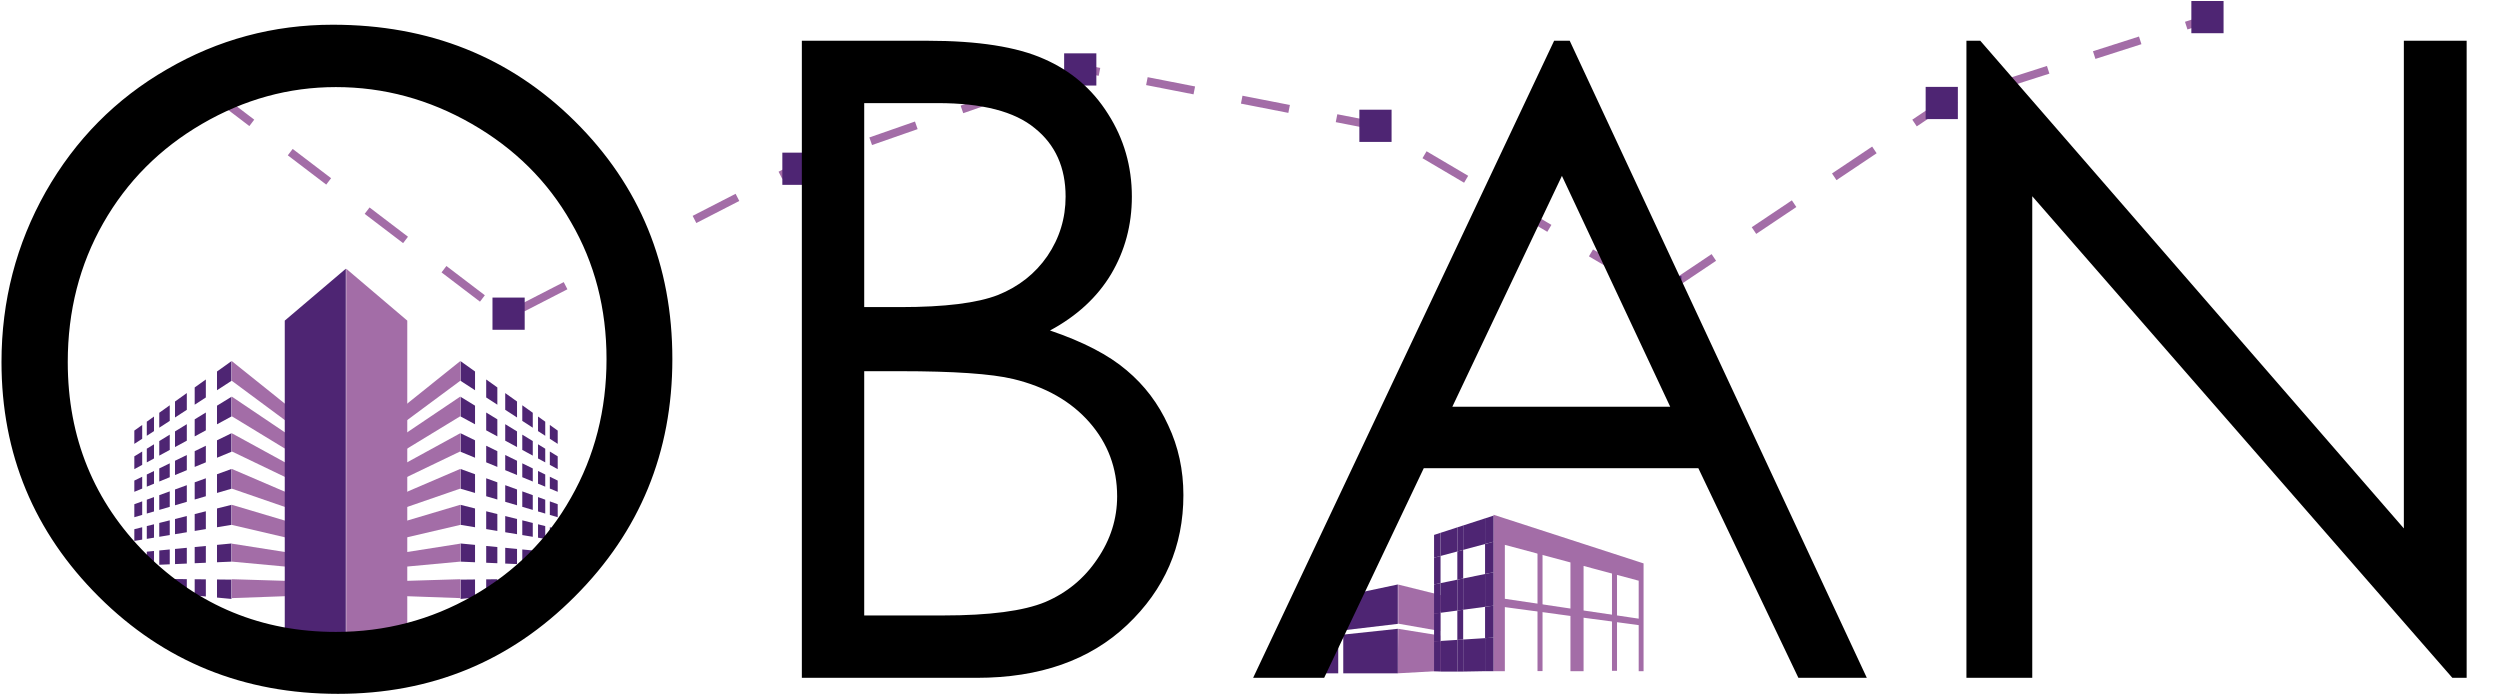 <svg width="828" height="230" viewBox="0 0 828 230" fill="none" xmlns="http://www.w3.org/2000/svg">
<g clip-path="url(#clip0_5_1354)">
<path d="M70.667 31L167.556 104.777L263.556 55.444L357.777 22.556L455.556 41.667L549.777 97.223L644 34.111L732.889 5.667" stroke="#A36DA7" stroke-width="2.667" stroke-dasharray="16 16"/>
<path d="M76 36.333H65.333V25.667H76V36.333Z" fill="#4E2573"/>
<path d="M173.777 109.223H163.111V98.556H173.777V109.223Z" fill="#4E2573"/>
<path d="M269.777 61.223H259.111V50.556H269.777V61.223Z" fill="#4E2573"/>
<path d="M363.111 28.333H352.444V17.667H363.111V28.333Z" fill="#4E2573"/>
<path d="M460.889 47H450.223V36.333H460.889V47Z" fill="#4E2573"/>
<path d="M556.889 102.111H546.223V91.444H556.889V102.111Z" fill="#4E2573"/>
<path d="M648.444 39.444H637.777V28.777H648.444V39.444Z" fill="#4E2573"/>
<path d="M736.444 11H725.777V0.333H736.444V11Z" fill="#4E2573"/>
<path d="M167.328 181.432V186.654L171.24 186.824V181.81L167.328 181.432Z" fill="#4E2573"/>
<path d="M161.026 180.822V186.38L164.721 186.542V181.18L161.026 180.822Z" fill="#4E2573"/>
<path d="M164.721 170.258L161.026 169.332V175.234L164.721 175.846V170.258Z" fill="#4E2573"/>
<path d="M178.193 182.483V187.126L180.584 187.231V182.715L178.193 182.483Z" fill="#4E2573"/>
<path d="M182.105 187.296L184.713 187.409V183.114L182.105 182.862V187.296Z" fill="#4E2573"/>
<path d="M172.979 181.979V186.899L176.455 187.051V182.315L172.979 181.979Z" fill="#4E2573"/>
<path d="M164.721 159.746L161.026 158.406V164.353L164.721 165.438V159.746Z" fill="#4E2573"/>
<path d="M176.455 150.9V146.08L172.979 143.949V149.014L176.455 150.9Z" fill="#4E2573"/>
<path d="M180.584 153.139V148.611L178.193 147.146V151.842L180.584 153.139Z" fill="#4E2573"/>
<path d="M171.24 148.07V142.882L167.328 140.486V145.949L171.24 148.07Z" fill="#4E2573"/>
<path d="M164.721 138.888L161.026 136.623V142.531L164.721 144.535V138.888Z" fill="#4E2573"/>
<path d="M164.721 149.428L161.026 147.628V153.123L164.721 154.646V149.428Z" fill="#4E2573"/>
<path d="M182.105 161.811L184.713 162.886V159.167L182.105 157.895V161.811Z" fill="#4E2573"/>
<path d="M182.105 170.539L184.713 171.304V166.994L182.105 166.048V170.539Z" fill="#4E2573"/>
<path d="M182.105 153.965L184.713 155.379V151.141L182.105 149.543V153.965Z" fill="#4E2573"/>
<path d="M182.105 178.724L184.713 179.156V175.273L182.105 174.62V178.724Z" fill="#4E2573"/>
<path d="M167.328 170.913V176.278L171.24 176.926V171.893L167.328 170.913Z" fill="#4E2573"/>
<path d="M171.24 162.109L167.328 160.692V166.201L171.24 167.351V162.109Z" fill="#4E2573"/>
<path d="M171.24 152.604L167.328 150.697V155.72L171.24 157.332V152.604Z" fill="#4E2573"/>
<path d="M172.979 172.331V177.213L176.455 177.789V173.201L172.979 172.331Z" fill="#4E2573"/>
<path d="M178.193 178.077L180.584 178.473V174.238L178.193 173.638V178.077Z" fill="#4E2573"/>
<path d="M176.455 159.482V155.144L172.979 153.451V158.05L176.455 159.482Z" fill="#4E2573"/>
<path d="M172.979 167.861L176.455 168.881V163.999L172.979 162.739V167.861Z" fill="#4E2573"/>
<path d="M178.193 169.391L180.584 170.092V165.497L178.193 164.631V169.391Z" fill="#4E2573"/>
<path d="M178.193 160.199L180.584 161.183V157.155L178.193 155.991V160.199Z" fill="#4E2573"/>
<path d="M182.105 140.747L184.713 142.609L182.105 140.747Z" fill="#4E2573"/>
<path d="M172.979 191.751V196.429L176.455 196.098V191.714L172.979 191.751Z" fill="#4E2573"/>
<path d="M178.193 191.694V195.933L180.584 195.706V191.667L178.193 191.694Z" fill="#4E2573"/>
<path d="M182.105 191.651V195.562L184.713 195.314V191.623L182.105 191.651Z" fill="#4E2573"/>
<path d="M178.193 137.951L180.584 139.659L178.193 137.951Z" fill="#4E2573"/>
<path d="M167.328 130.184L171.24 132.98L167.328 130.184Z" fill="#4E2573"/>
<path d="M172.979 134.223L176.455 136.708L172.979 134.223Z" fill="#4E2573"/>
<path d="M161.026 125.68L164.721 128.32L161.026 125.68Z" fill="#4E2573"/>
<path d="M167.328 191.812V196.964L171.24 196.594V191.77L167.328 191.812Z" fill="#4E2573"/>
<path d="M184.713 147.012V142.61L182.105 140.746V145.32L184.713 147.012Z" fill="#4E2573"/>
<path d="M157.331 157.068L152.549 155.333V161.865L157.331 163.268V157.068Z" fill="#4E2573"/>
<path d="M157.331 168.405L152.549 167.206V173.832L157.331 174.624V168.405Z" fill="#4E2573"/>
<path d="M157.331 145.829L152.549 143.499V149.629L157.331 151.6V145.829Z" fill="#4E2573"/>
<path d="M161.026 191.881V197.564L164.721 197.212V191.841L161.026 191.881Z" fill="#4E2573"/>
<path d="M152.549 191.974V198.369L157.331 197.914V191.922L152.549 191.974Z" fill="#4E2573"/>
<path d="M180.584 144.333V139.659L178.193 137.95V142.781L180.584 144.333Z" fill="#4E2573"/>
<path d="M157.331 180.464L152.549 180.001V186.013L157.331 186.22V180.464Z" fill="#4E2573"/>
<path d="M171.24 138.269V132.98L167.328 130.184V135.73L171.24 138.269Z" fill="#4E2573"/>
<path d="M176.455 141.654V136.708L172.979 134.223V139.398L176.455 141.654Z" fill="#4E2573"/>
<path d="M157.331 134.359L152.549 131.427V137.933L157.331 140.527V134.359Z" fill="#4E2573"/>
<path d="M157.331 123.038L152.549 119.62V126.14L157.331 129.244V123.038Z" fill="#4E2573"/>
<path d="M164.721 134.038V128.32L161.026 125.68V131.641L164.721 134.038Z" fill="#4E2573"/>
<path d="M134.5 192.381V197.452L152.485 198.099V191.833L134.5 192.381Z" fill="#A36DA7"/>
<path d="M134.5 168.023L152.485 161.81V155.286L134.5 163.002V168.023Z" fill="#A36DA7"/>
<path d="M134.5 158.12L152.485 149.48V143.46L134.5 153.304V158.12Z" fill="#A36DA7"/>
<path d="M134.5 178.031L152.485 173.831V167.171L134.5 172.523V178.031Z" fill="#A36DA7"/>
<path d="M134.5 187.671L152.485 186.003V180.045L134.5 182.877V187.671Z" fill="#A36DA7"/>
<path d="M152.486 126.079V119.551L134.5 133.969V139.406L152.486 126.079Z" fill="#A36DA7"/>
<path d="M134.5 148.786L152.485 137.832V131.318L134.5 143.43V148.786Z" fill="#A36DA7"/>
<path d="M114.667 89V210.777L134.889 210.06V106.189L114.667 89Z" fill="#A36DA7"/>
<path d="M61.873 181.432V186.654L57.961 186.824V181.81L61.873 181.432Z" fill="#4E2573"/>
<path d="M68.175 180.822V186.38L64.481 186.542V181.18L68.175 180.822Z" fill="#4E2573"/>
<path d="M64.481 170.258L68.175 169.332V175.234L64.481 175.846V170.258Z" fill="#4E2573"/>
<path d="M51.008 182.483V187.126L48.617 187.231V182.715L51.008 182.483Z" fill="#4E2573"/>
<path d="M47.096 187.296L44.488 187.409V183.114L47.096 182.862V187.296Z" fill="#4E2573"/>
<path d="M56.223 181.979V186.899L52.747 187.051V182.315L56.223 181.979Z" fill="#4E2573"/>
<path d="M64.481 159.746L68.175 158.406V164.353L64.481 165.438V159.746Z" fill="#4E2573"/>
<path d="M52.746 150.9V146.08L56.222 143.949V149.014L52.746 150.9Z" fill="#4E2573"/>
<path d="M48.617 153.139V148.611L51.008 147.146V151.842L48.617 153.139Z" fill="#4E2573"/>
<path d="M57.962 148.07V142.882L61.874 140.486V145.949L57.962 148.07Z" fill="#4E2573"/>
<path d="M64.481 138.888L68.175 136.623V142.531L64.481 144.535V138.888Z" fill="#4E2573"/>
<path d="M64.481 149.428L68.175 147.628V153.123L64.481 154.646V149.428Z" fill="#4E2573"/>
<path d="M47.096 161.811L44.488 162.886V159.167L47.096 157.895V161.811Z" fill="#4E2573"/>
<path d="M47.096 170.539L44.488 171.304V166.994L47.096 166.048V170.539Z" fill="#4E2573"/>
<path d="M47.096 153.965L44.488 155.379V151.141L47.096 149.543V153.965Z" fill="#4E2573"/>
<path d="M47.096 178.724L44.488 179.156V175.273L47.096 174.62V178.724Z" fill="#4E2573"/>
<path d="M61.873 170.913V176.278L57.961 176.926V171.893L61.873 170.913Z" fill="#4E2573"/>
<path d="M57.962 162.109L61.874 160.692V166.201L57.962 167.351V162.109Z" fill="#4E2573"/>
<path d="M57.962 152.604L61.874 150.697V155.72L57.962 157.332V152.604Z" fill="#4E2573"/>
<path d="M56.223 172.331V177.213L52.747 177.789V173.201L56.223 172.331Z" fill="#4E2573"/>
<path d="M51.008 178.077L48.617 178.473V174.238L51.008 173.638V178.077Z" fill="#4E2573"/>
<path d="M52.746 159.482V155.144L56.222 153.451V158.05L52.746 159.482Z" fill="#4E2573"/>
<path d="M56.223 167.861L52.747 168.881V163.999L56.223 162.739V167.861Z" fill="#4E2573"/>
<path d="M51.008 169.391L48.617 170.092V165.497L51.008 164.631V169.391Z" fill="#4E2573"/>
<path d="M51.008 160.199L48.617 161.183V157.155L51.008 155.991V160.199Z" fill="#4E2573"/>
<path d="M47.096 140.747L44.488 142.609L47.096 140.747Z" fill="#4E2573"/>
<path d="M56.223 191.751V196.429L52.747 196.098V191.714L56.223 191.751Z" fill="#4E2573"/>
<path d="M51.008 191.694V195.933L48.617 195.706V191.667L51.008 191.694Z" fill="#4E2573"/>
<path d="M47.096 191.651V195.562L44.488 195.314V191.623L47.096 191.651Z" fill="#4E2573"/>
<path d="M51.008 137.951L48.617 139.659L51.008 137.951Z" fill="#4E2573"/>
<path d="M61.873 130.184L57.961 132.98L61.873 130.184Z" fill="#4E2573"/>
<path d="M56.223 134.223L52.747 136.708L56.223 134.223Z" fill="#4E2573"/>
<path d="M68.175 125.68L64.481 128.32L68.175 125.68Z" fill="#4E2573"/>
<path d="M61.873 191.812V196.964L57.961 196.594V191.77L61.873 191.812Z" fill="#4E2573"/>
<path d="M44.488 147.012V142.61L47.096 140.746V145.32L44.488 147.012Z" fill="#4E2573"/>
<path d="M71.87 157.068L76.652 155.333V161.865L71.87 163.268V157.068Z" fill="#4E2573"/>
<path d="M71.87 168.405L76.652 167.206V173.832L71.87 174.624V168.405Z" fill="#4E2573"/>
<path d="M71.87 145.829L76.652 143.499V149.629L71.87 151.6V145.829Z" fill="#4E2573"/>
<path d="M68.175 191.881V197.564L64.481 197.212V191.841L68.175 191.881Z" fill="#4E2573"/>
<path d="M76.652 191.974V198.369L71.87 197.914V191.922L76.652 191.974Z" fill="#4E2573"/>
<path d="M48.617 144.333V139.659L51.008 137.95V142.781L48.617 144.333Z" fill="#4E2573"/>
<path d="M71.87 180.464L76.652 180.001V186.013L71.87 186.22V180.464Z" fill="#4E2573"/>
<path d="M57.962 138.269V132.98L61.874 130.184V135.73L57.962 138.269Z" fill="#4E2573"/>
<path d="M52.746 141.654V136.708L56.222 134.223V139.398L52.746 141.654Z" fill="#4E2573"/>
<path d="M71.87 134.359L76.652 131.427V137.933L71.87 140.527V134.359Z" fill="#4E2573"/>
<path d="M71.87 123.038L76.652 119.62V126.14L71.87 129.244V123.038Z" fill="#4E2573"/>
<path d="M64.481 134.038V128.32L68.175 125.68V131.641L64.481 134.038Z" fill="#4E2573"/>
<path d="M94.701 192.381V197.452L76.716 198.099V191.833L94.701 192.381Z" fill="#A36DA7"/>
<path d="M94.701 168.023L76.716 161.81V155.286L94.701 163.002V168.023Z" fill="#A36DA7"/>
<path d="M94.701 158.12L76.716 149.48V143.46L94.701 153.304V158.12Z" fill="#A36DA7"/>
<path d="M94.701 178.031L76.716 173.831V167.171L94.701 172.523V178.031Z" fill="#A36DA7"/>
<path d="M94.701 187.671L76.716 186.003V180.045L94.701 182.877V187.671Z" fill="#A36DA7"/>
<path d="M76.716 126.079V119.551L94.701 133.969V139.406L76.716 126.079Z" fill="#A36DA7"/>
<path d="M94.701 148.786L76.716 137.832V131.318L94.701 143.43V148.786Z" fill="#A36DA7"/>
<path d="M114.534 89V210.777L94.312 210.06V106.189L114.534 89Z" fill="#4E2573"/>
<path d="M481.223 198.112V202.345L477 202.5V209L463.084 206.556V193.599L481.223 198.112Z" fill="#A36DA7"/>
<path d="M477 212.5L480.89 216.501L480.779 222.001L462.963 223L463.084 208.265L477 210.5V212.5Z" fill="#A36DA7"/>
<path d="M542.734 204.898L524.481 202.192V187.441L542.734 192.332V204.898ZM498.405 198.322V180.457L520.13 186.276V201.545L498.405 198.322ZM542.734 186.073L524.481 180.152L520.13 178.742L498.405 171.696L494.664 170.482V222.293H498.405V201.076L520.13 204V222.293H524.481V204.586L542.734 207.042V222.293H544.35V186.596L542.734 186.073Z" fill="#A36DA7"/>
<path d="M510.888 222.264H509.221V181H510.888V222.264Z" fill="#A36DA7"/>
<path d="M535.555 222.175H533.888V186H535.555V222.175Z" fill="#A36DA7"/>
<path d="M491.852 200.975L494.664 200.596V189.532L491.852 190.11V200.975Z" fill="#4E2573"/>
<path d="M491.852 211.354L494.664 211.177V200.597L491.852 200.975V211.354Z" fill="#4E2573"/>
<path d="M477.108 193.129V184.138L474.961 184.716V193.569L477.108 193.129Z" fill="#4E2573"/>
<path d="M474.961 203.249V212.419L477.108 212.283V202.959L474.961 203.249Z" fill="#4E2573"/>
<path d="M477.108 193.129L474.961 193.569V203.249L477.108 202.96V193.129Z" fill="#4E2573"/>
<path d="M482.667 202.211V211.934L484.6 211.812V201.951L482.667 202.211Z" fill="#4E2573"/>
<path d="M482.667 191.991V202.211L484.6 201.951V191.594L482.667 191.991Z" fill="#4E2573"/>
<path d="M477.108 193.129V202.96L482.667 202.212V191.99L477.108 193.129Z" fill="#4E2573"/>
<path d="M484.6 201.951L491.851 200.976V190.109L484.6 191.593V201.951Z" fill="#4E2573"/>
<path d="M477.108 176.466L474.961 177.162V184.715L477.108 184.138V176.466Z" fill="#4E2573"/>
<path d="M484.6 191.594V182.122L482.667 182.642V191.991L484.6 191.594Z" fill="#4E2573"/>
<path d="M484.6 182.121V174.037L482.667 174.662V182.642L484.6 182.121Z" fill="#4E2573"/>
<path d="M482.667 182.642V174.663L477.108 176.466V184.138L482.667 182.642Z" fill="#4E2573"/>
<path d="M491.852 180.17V171.684L484.601 174.036V182.121L491.852 180.17Z" fill="#4E2573"/>
<path d="M482.667 211.934L482.656 222.435L484.6 222.427V211.812L482.667 211.934Z" fill="#4E2573"/>
<path d="M491.852 190.109L494.664 189.532V179.413L491.852 180.171V190.109Z" fill="#4E2573"/>
<path d="M484.6 211.813V222.427L491.851 222.293V211.354L484.6 211.813Z" fill="#4E2573"/>
<path d="M474.961 212.419V222.293L477.108 222.427V212.283L474.961 212.419Z" fill="#4E2573"/>
<path d="M477.108 212.284V222.427L482.656 222.435L482.667 211.933L477.108 212.284Z" fill="#4E2573"/>
<path d="M491.852 211.354V222.293H494.664V211.177L491.852 211.354Z" fill="#4E2573"/>
<path d="M491.852 171.684V180.17L494.664 179.413V170.772L491.852 171.684Z" fill="#4E2573"/>
<path d="M443.22 197.758L426.553 201.288V210.939L443.22 208.962V197.758Z" fill="#4E2573"/>
<path d="M426.553 212.135V222.999H443.22V210.358L426.553 212.135Z" fill="#4E2573"/>
<path d="M444.887 210.181V223H462.963V208.254L444.887 210.181Z" fill="#4E2573"/>
<path d="M462.962 206.622V193.573L444.886 197.404V208.764L462.962 206.622Z" fill="#4E2573"/>
<mask id="mask0_5_1354" style="mask-type:luminance" maskUnits="userSpaceOnUse" x="-8" y="-9" width="862" height="290">
<path d="M-8 -9H853.333V280.333H-8V-9Z" fill="white"/>
</mask>
<g mask="url(#mask0_5_1354)">
<path d="M110.227 8.188C142.166 8.188 168.894 18.85 190.41 40.175C211.926 61.499 222.684 87.749 222.684 118.923C222.684 149.81 211.926 176.012 190.41 197.528C168.989 219.044 142.835 229.802 111.948 229.802C80.678 229.802 54.285 219.092 32.77 197.671C11.254 176.251 0.496 150.336 0.496 119.927C0.496 99.654 5.373 80.864 15.126 63.555C24.976 46.247 38.364 32.716 55.289 22.962C72.215 13.113 90.528 8.188 110.227 8.188ZM111.231 28.843C95.644 28.843 80.87 32.907 66.908 41.035C52.947 49.164 42.045 60.113 34.204 73.883C26.363 87.653 22.442 103.001 22.442 119.927C22.442 144.981 31.096 166.163 48.404 183.471C65.808 200.684 86.751 209.29 111.231 209.29C127.583 209.29 142.692 205.322 156.558 197.385C170.519 189.448 181.373 178.594 189.119 164.824C196.96 151.054 200.881 135.753 200.881 118.923C200.881 102.188 196.96 87.079 189.119 73.596C181.373 60.017 170.424 49.164 156.271 41.035C142.118 32.907 127.105 28.843 111.231 28.843ZM265.572 13.495H307.17C323.904 13.495 336.766 15.503 345.755 19.52C354.744 23.44 361.82 29.512 366.984 37.736C372.243 45.96 374.873 55.093 374.873 65.133C374.873 74.505 372.578 83.063 367.988 90.809C363.398 98.459 356.656 104.675 347.763 109.456C358.76 113.186 367.223 117.584 373.152 122.653C379.081 127.625 383.671 133.697 386.922 140.869C390.269 147.946 391.942 155.644 391.942 163.963C391.942 180.889 385.727 195.233 373.295 206.995C360.959 218.661 344.368 224.495 323.522 224.495H265.572V13.495ZM286.227 34.15V101.71H298.276C312.907 101.71 323.665 100.372 330.55 97.694C337.435 94.921 342.886 90.618 346.902 84.784C350.919 78.856 352.927 72.305 352.927 65.133C352.927 55.475 349.532 47.92 342.743 42.47C336.049 36.923 325.339 34.15 310.612 34.15H286.227ZM286.227 122.939V203.839H312.333C327.729 203.839 339.013 202.357 346.185 199.393C353.357 196.333 359.095 191.599 363.398 185.192C367.797 178.785 369.996 171.852 369.996 164.393C369.996 155.022 366.936 146.846 360.816 139.865C354.696 132.885 346.281 128.103 335.571 125.521C328.399 123.8 315.919 122.939 298.133 122.939H286.227ZM519.89 13.495L618.29 224.495H595.627L562.492 155.07H471.551L438.56 224.495H415.036L514.727 13.495H519.89ZM517.309 58.248L481.018 134.701H553.168L517.309 58.248ZM651.281 224.495V13.495H655.871L796.155 175.008V13.495H816.954V224.495H812.22L673.084 64.99V224.495H651.281Z" fill="black"/>
</g>
</g>
<defs>
<clipPath id="clip0_5_1354">
<rect width="828" height="230" fill="white"/>
</clipPath>
</defs>
</svg>
